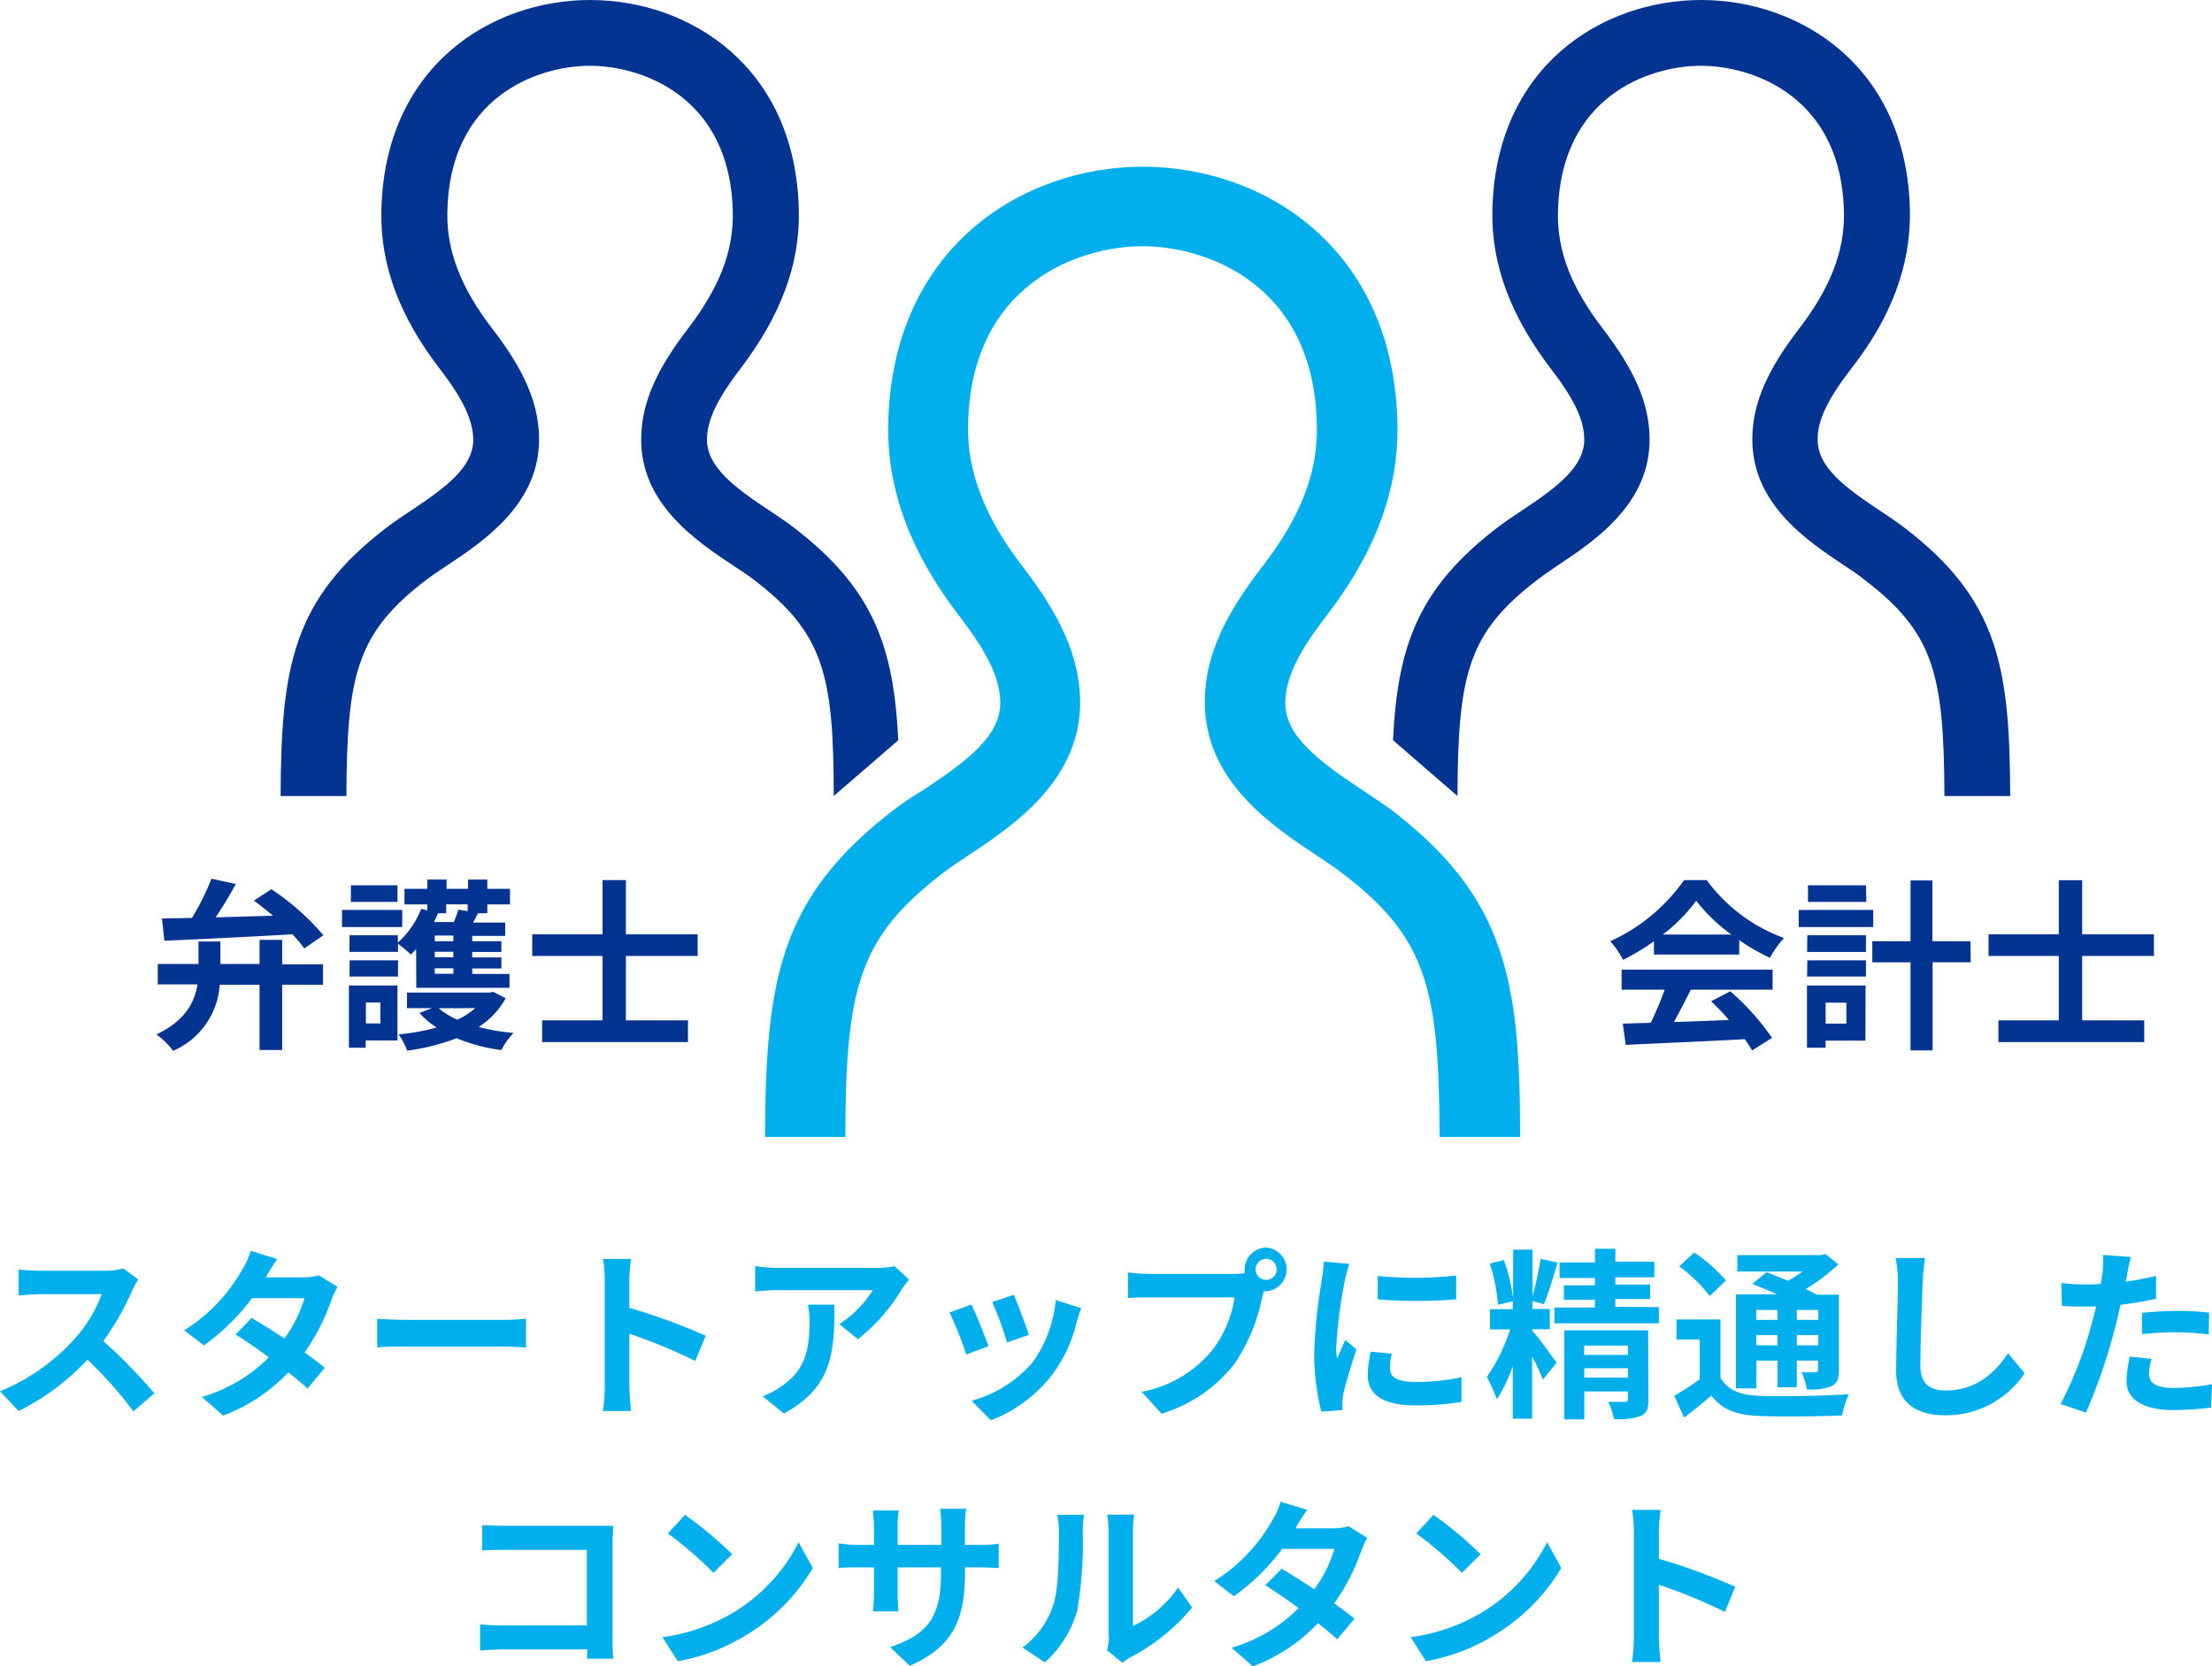 <svg xmlns="http://www.w3.org/2000/svg" viewBox="0 0 237.35 178.81"><defs><style>.cls-1{fill:#00afec;}.cls-2{fill:#033491;}</style></defs><g id="レイヤー_2" data-name="レイヤー 2"><g id="レイヤー_1-2" data-name="レイヤー 1"><path class="cls-1" d="M154.47,122c-.06-16.08-1.38-21.43-10.6-28.42-.67-.51-1.56-1.1-2.51-1.73-4.89-3.24-12.29-8.15-12.08-16.86.1-4.48,1.94-8.71,6.13-14.14s6-10.15,5.89-15.19c-.25-15.18-11.88-19.24-18.71-19.24s-18.47,4.06-18.72,19.24c-.08,5,1.79,9.86,5.9,15.19s6,9.66,6.13,14.14c.2,8.71-7.19,13.62-12.09,16.86-.94.63-1.83,1.22-2.5,1.73C92.09,100.6,90.76,106,90.7,122l-8.61,0c.07-16.77,1.47-25.72,14-35.24.89-.67,1.89-1.34,3-2,4.72-3.13,8.33-5.82,8.24-9.48-.06-2.51-1.36-5.23-4.34-9.1-5.29-6.86-7.8-13.59-7.68-20.58.31-19,14.38-27.71,27.32-27.71s27,8.68,27.32,27.71c.12,7-2.4,13.72-7.69,20.58-3,3.87-4.28,6.59-4.34,9.1-.09,3.66,3.52,6.35,8.24,9.48,1.06.7,2.06,1.37,2.95,2,12.54,9.52,14,18.47,14,35.24l-8.61,0"/><path class="cls-2" d="M89.46,85.42c0-13.18-1.13-17.56-8.69-23.3-.55-.42-1.28-.9-2.06-1.41-4-2.66-10.08-6.69-9.91-13.83.09-3.67,1.59-7.14,5-11.59s4.9-8.33,4.83-12.45c-.2-12.46-9.74-15.78-15.34-15.78S48.18,10.38,48,22.83c-.07,4.13,1.47,8.09,4.84,12.46s4.93,7.92,5,11.59C58,54,51.94,58.05,47.92,60.71c-.77.51-1.5,1-2.05,1.41-7.56,5.74-8.65,10.12-8.7,23.3l-7.06,0c.06-13.76,1.21-21.09,11.49-28.9.73-.55,1.55-1.1,2.42-1.68,3.87-2.56,6.83-4.76,6.76-7.77-.05-2-1.12-4.28-3.56-7.45-4.34-5.63-6.4-11.15-6.3-16.88C41.18,7.11,52.71,0,63.32,0s22.14,7.11,22.4,22.72c.1,5.73-2,11.25-6.3,16.88C77,42.77,75.91,45,75.86,47.05c-.07,3,2.88,5.21,6.75,7.77.87.58,1.7,1.13,2.42,1.68,8.69,6.6,10.86,12.85,11.36,22.93"/><path class="cls-2" d="M156.39,85.42c.05-13.18,1.14-17.56,8.7-23.3.55-.42,1.28-.9,2-1.41,4-2.66,10.08-6.69,9.91-13.83-.09-3.67-1.59-7.14-5-11.59s-4.9-8.33-4.83-12.45c.21-12.46,9.74-15.78,15.34-15.78s15.14,3.32,15.35,15.77c.07,4.13-1.47,8.09-4.83,12.46s-4.94,7.92-5,11.59c-.17,7.14,5.9,11.17,9.91,13.83.77.51,1.51,1,2,1.41,7.56,5.74,8.65,10.12,8.7,23.3l7.06,0c-.05-13.76-1.2-21.09-11.49-28.9-.73-.55-1.55-1.1-2.42-1.68-3.87-2.56-6.83-4.76-6.75-7.77,0-2,1.11-4.28,3.55-7.45C203,34,205,28.45,204.94,22.72,204.68,7.11,193.14,0,182.53,0s-22.14,7.11-22.4,22.72c-.09,5.73,2,11.25,6.3,16.88,2.45,3.17,3.51,5.4,3.56,7.45.08,3-2.88,5.21-6.75,7.77-.87.58-1.69,1.13-2.42,1.68-8.69,6.6-10.86,12.85-11.35,22.93"/><path class="cls-1" d="M14.17,138.52a29.72,29.72,0,0,1-3.08,5.39,55.1,55.1,0,0,1,5.47,5.6l-2.24,1.94a43.83,43.83,0,0,0-4.94-5.55A25.59,25.59,0,0,1,2,151.41l-2-2.12a21.87,21.87,0,0,0,8-5.62,15.06,15.06,0,0,0,2.92-4.8H4.31c-.82,0-1.9.12-2.31.14v-2.79a21.39,21.39,0,0,0,2.31.14h6.92a7.26,7.26,0,0,0,2-.25l1.61,1.19A8.19,8.19,0,0,0,14.17,138.52Z"/><path class="cls-1" d="M28.52,137.07h4a6,6,0,0,0,1.7-.22l2,1.24a10.05,10.05,0,0,0-.65,1.39,22.22,22.22,0,0,1-2.89,5.64c.84.61,1.6,1.17,2.17,1.65L33,149c-.53-.49-1.26-1.1-2.06-1.74a18.5,18.5,0,0,1-7,4.64l-2.28-2a16.68,16.68,0,0,0,7.19-4.25c-1.27-.94-2.56-1.82-3.56-2.45L27,141.42c1,.58,2.28,1.39,3.51,2.21a14,14,0,0,0,2.16-4.33H27.05a23.49,23.49,0,0,1-5.17,5.07l-2.12-1.62A18.18,18.18,0,0,0,26,136.22a8.06,8.06,0,0,0,.91-2l2.84.88A21.73,21.73,0,0,0,28.52,137.07Z"/><path class="cls-1" d="M43.62,141.63H54.14c.92,0,1.79-.08,2.3-.12v3.08c-.48,0-1.47-.1-2.3-.1H43.62c-1.12,0-2.43,0-3.15.1v-3.08C41.17,141.57,42.6,141.63,43.62,141.63Z"/><path class="cls-1" d="M64.89,137.44a13.23,13.23,0,0,0-.19-2.35h3c-.07.68-.17,1.55-.17,2.35v2.9a62.31,62.31,0,0,1,8.19,3l-1.12,2.7a57.53,57.53,0,0,0-7.07-2.92v5.55c0,.56.1,1.93.17,2.74h-3a21.15,21.15,0,0,0,.19-2.74Z"/><path class="cls-1" d="M96.77,138.34a19.94,19.94,0,0,1-4.71,5.37l-2-1.63a11.71,11.71,0,0,0,3.6-3.64H83.42c-.82,0-1.47.06-2.39.14v-2.73a15.31,15.31,0,0,0,2.39.2H94a9.9,9.9,0,0,0,2-.18l1.55,1.45A9.31,9.31,0,0,0,96.77,138.34ZM84.11,151.68l-2.29-1.86a7.57,7.57,0,0,0,2.05-1.08c2.49-1.72,3-3.8,3-7A11.68,11.68,0,0,0,86.7,140h2.84C89.54,144.83,89.44,148.82,84.11,151.68Z"/><path class="cls-1" d="M106.07,144.45l-2.39.9a41.3,41.3,0,0,0-1.79-4.52l2.35-.84C104.73,141,105.67,143.36,106.07,144.45Zm9.48-2.64a15.65,15.65,0,0,1-2.67,5.74,15.29,15.29,0,0,1-6.56,4.86l-2.06-2.1a13.25,13.25,0,0,0,6.51-4.09,13.48,13.48,0,0,0,2.51-6.72l2.74.88C115.78,141,115.67,141.42,115.55,141.81Zm-5.15,1.43-2.35.82a33.4,33.4,0,0,0-1.59-4.35l2.33-.76C109.16,139.79,110.12,142.34,110.4,143.24Z"/><path class="cls-1" d="M135.86,133.87a2.35,2.35,0,0,1,0,4.69,1.06,1.06,0,0,1-.25,0c-.06.21-.1.41-.16.58a19.77,19.77,0,0,1-2.94,7.14,15.69,15.69,0,0,1-7.87,5.42l-2.14-2.35a12.83,12.83,0,0,0,7.68-4.6,12.3,12.3,0,0,0,2.29-5.53h-9.11c-.9,0-1.84,0-2.33.08v-2.76a21.5,21.5,0,0,0,2.33.16h9.07a8.25,8.25,0,0,0,1.12-.08,2.22,2.22,0,0,1,0-.38A2.36,2.36,0,0,1,135.86,133.87Zm0,3.47a1.13,1.13,0,1,0-1.13-1.12A1.13,1.13,0,0,0,135.86,137.34Z"/><path class="cls-1" d="M144.32,137.32a52.62,52.62,0,0,0-.94,7.19,9.46,9.46,0,0,0,.08,1.28c.29-.67.61-1.36.88-2l1.21,1c-.54,1.62-1.19,3.76-1.41,4.8a5.57,5.57,0,0,0-.09.92c0,.21,0,.53,0,.8l-2.27.16a25.14,25.14,0,0,1-.76-6.41,55.57,55.57,0,0,1,.82-7.76c.06-.55.18-1.29.2-1.92l2.74.24A17.92,17.92,0,0,0,144.32,137.32Zm4.84,9.58c0,.86.74,1.39,2.74,1.39a22.65,22.65,0,0,0,4.92-.51l0,2.65a28.24,28.24,0,0,1-5.06.37c-3.37,0-5-1.19-5-3.21a12.29,12.29,0,0,1,.33-2.55l2.25.22A6.86,6.86,0,0,0,149.16,146.9Zm7.09-10v2.53a53.79,53.79,0,0,1-8.42,0v-2.51A40.09,40.09,0,0,0,156.25,136.87Z"/><path class="cls-1" d="M164.44,142.81c.51.55,2.21,2.86,2.58,3.43l-1.47,1.8a21.92,21.92,0,0,0-1.15-2.47v6.66h-2.08v-5.64a17,17,0,0,1-1.7,3.57,19.26,19.26,0,0,0-1.08-2.41,18.64,18.64,0,0,0,2.49-5.1h-2.16v-2.17h2.45v-.85l-1.59.38a18,18,0,0,0-.88-4.41l1.51-.39a17.52,17.52,0,0,1,1,4.21v-5.33h2.08v5a34,34,0,0,0,.86-4l1.84.39c-.47,1.53-1,3.35-1.47,4.47l-1.23-.34v.85h1.86v2.17H164.4v.2ZM178,140.26V142H166.79v-1.69h4.35v-.84h-3.33v-1.55h3.33v-.78h-3.8v-1.67h3.8V134h2.19v1.39h4.18v1.67h-4.18v.78h3.74v1.55h-3.74v.84Zm-1.12,9.93c0,1-.2,1.47-.88,1.77a7.09,7.09,0,0,1-2.82.31,7.5,7.5,0,0,0-.61-1.84c.72,0,1.55,0,1.78,0s.33-.08.33-.29v-.83H170v3h-2.15v-9.56h9Zm-6.9-5.8v1h4.7v-1Zm4.7,3.43v-1H170v1Z"/><path class="cls-1" d="M184.61,147.84c.77,1.32,2.12,1.86,4.12,1.94,2.33.1,7,0,9.66-.17a9.42,9.42,0,0,0-.73,2.27c-2.41.12-6.56.16-8.95.06s-3.9-.67-5.08-2.18c-.9.77-1.82,1.53-2.92,2.35l-1.07-2.33a26.34,26.34,0,0,0,2.74-1.78v-4.27h-2.49v-2.14h4.72Zm-1.15-8.76a15.88,15.88,0,0,0-3.28-3.19l1.61-1.49a16.75,16.75,0,0,1,3.41,3Zm5,9.9h-2.19V138.89h4.39c-.88-.41-1.83-.8-2.63-1.12l1.51-1.25c.69.25,1.51.57,2.31.92a17.79,17.79,0,0,0,1.57-1h-7v-1.76h9l.45-.12,1.39,1.12a21.85,21.85,0,0,1-3.49,2.64c.43.22.84.41,1.18.61h2.37V147c0,.94-.18,1.43-.81,1.75a5.9,5.9,0,0,1-2.64.33,6.23,6.23,0,0,0-.57-1.82c.61,0,1.29,0,1.49,0s.29-.1.29-.3V146H192.8v2.86h-2.07V146h-2.26Zm0-8.41v1.06h2.26v-1.06Zm2.26,3.79v-1.1h-2.26v1.1Zm4.38-3.79H192.8v1.06h2.31Zm0,3.79v-1.1H192.8v1.1Z"/><path class="cls-1" d="M206.3,137.66c-.08,2.11-.24,6.5-.24,8.93,0,2,1.18,2.62,2.7,2.62,3.24,0,5.29-1.86,6.71-4l1.78,2.15a10.16,10.16,0,0,1-8.5,4.51c-3.22,0-5.29-1.41-5.29-4.76,0-2.63.19-7.78.19-9.46a12.9,12.9,0,0,0-.25-2.65l3.15,0C206.43,135.87,206.33,136.87,206.3,137.66Z"/><path class="cls-1" d="M228.24,136.79c0,.22-.1.47-.16.75,1.1-.16,2.19-.38,3.27-.63v2.45a38.43,38.43,0,0,1-3.82.65c-.18.84-.37,1.7-.59,2.5a60.73,60.73,0,0,1-3.11,9.07l-2.73-.92a41.71,41.71,0,0,0,3.39-8.81c.14-.53.3-1.08.42-1.65-.46,0-.89,0-1.3,0-.94,0-1.68,0-2.37-.08l-.06-2.45a19.06,19.06,0,0,0,2.47.16c.57,0,1.16,0,1.76-.06q.12-.65.18-1.11a9.86,9.86,0,0,0,.06-2l3,.23A17.9,17.9,0,0,0,228.24,136.79Zm2.35,10.64c0,.86.58,1.51,2.68,1.51a23.51,23.51,0,0,0,4.08-.41l-.1,2.51a33,33,0,0,1-4,.27c-3.29,0-5.07-1.14-5.07-3.11a13.37,13.37,0,0,1,.35-2.63l2.33.24A6.44,6.44,0,0,0,230.59,147.43Zm3-6.76a33.66,33.66,0,0,1,3.45.18L237,143.2a28.08,28.08,0,0,0-3.37-.24,33.06,33.06,0,0,0-3.78.2v-2.29C230.9,140.77,232.31,140.67,233.56,140.67Z"/><path class="cls-1" d="M54.19,163.73h9.87c.57,0,1.4,0,1.73,0,0,.45-.06,1.23-.06,1.8v10.15c0,.68,0,1.72.08,2.31H63c0-.31,0-.65,0-1H54.05c-.76,0-1.88.06-2.53.12v-2.8c.69.06,1.57.11,2.45.11h9v-8.11h-8.8c-.82,0-1.88,0-2.43.08v-2.72C52.5,163.69,53.52,163.73,54.19,163.73Z"/><path class="cls-1" d="M78.56,173.11a18.52,18.52,0,0,0,7.13-7.62l1.53,2.76A20.84,20.84,0,0,1,80,175.5a21.15,21.15,0,0,1-7.27,2.76l-1.65-2.58A20.12,20.12,0,0,0,78.56,173.11Zm0-6.33-2,2a40.68,40.68,0,0,0-4.9-4.23l1.84-2A40.32,40.32,0,0,1,78.56,166.78Z"/><path class="cls-1" d="M97.62,178.75l-2.1-2c3.78-1.31,5.45-3,5.45-7.81v-.75H96.32v2.67c0,.86.06,1.66.08,2.05H93.66a15.4,15.4,0,0,0,.12-2.05v-2.67H92.11c-1,0-1.68,0-2.12.08v-2.66a14.2,14.2,0,0,0,2.12.17h1.67v-1.94c0-.57-.06-1.17-.12-1.76h2.78a11.7,11.7,0,0,0-.12,1.76v1.94H101v-2.05a12.71,12.71,0,0,0-.12-1.83h2.8a12.12,12.12,0,0,0-.14,1.83v2.05H105a11.43,11.43,0,0,0,2.16-.14v2.61c-.43,0-1.12-.06-2.16-.06h-1.45v.65C103.51,173.72,102.34,176.68,97.62,178.75Z"/><path class="cls-1" d="M113.05,172.11c.55-1.68.57-5.39.57-7.76a7.29,7.29,0,0,0-.18-1.8h2.88a12.67,12.67,0,0,0-.14,1.78,43.24,43.24,0,0,1-.58,8.43,11.56,11.56,0,0,1-3.49,5.62l-2.39-1.59A9.23,9.23,0,0,0,113.05,172.11Zm5.9,3.53V164.22a8.51,8.51,0,0,0-.16-1.69h2.92a9.76,9.76,0,0,0-.14,1.71v10.24a12.31,12.31,0,0,0,4.84-4.13l1.51,2.15a21.65,21.65,0,0,1-6.64,5.35,4.05,4.05,0,0,0-.84.59l-1.65-1.35A7.37,7.37,0,0,0,119,175.64Z"/><path class="cls-1" d="M139,164h4a6.12,6.12,0,0,0,1.71-.22l2,1.24a10.07,10.07,0,0,0-.64,1.39,22.46,22.46,0,0,1-2.9,5.64c.84.61,1.61,1.18,2.17,1.65l-1.86,2.21c-.53-.49-1.25-1.1-2.06-1.74a18.31,18.31,0,0,1-7,4.64l-2.27-2a16.64,16.64,0,0,0,7.19-4.25c-1.27-.94-2.57-1.82-3.57-2.45l1.75-1.78c1,.59,2.27,1.39,3.5,2.21a13.76,13.76,0,0,0,2.16-4.33h-5.6a23.58,23.58,0,0,1-5.18,5.08l-2.11-1.63a18.17,18.17,0,0,0,6.23-6.52,8.32,8.32,0,0,0,.9-2l2.84.88A20.47,20.47,0,0,0,139,164Z"/><path class="cls-1" d="M158.87,173.11a18.52,18.52,0,0,0,7.13-7.62l1.53,2.76a20.84,20.84,0,0,1-7.25,7.25,21.15,21.15,0,0,1-7.27,2.76l-1.65-2.58A20.18,20.18,0,0,0,158.87,173.11Zm0-6.33-2,2a40.68,40.68,0,0,0-4.9-4.23l1.84-2A40.32,40.32,0,0,1,158.87,166.78Z"/><path class="cls-1" d="M175.32,164.37a13.4,13.4,0,0,0-.2-2.35h3.06a21,21,0,0,0-.18,2.35v2.9a64.72,64.72,0,0,1,8.19,3l-1.11,2.7a57,57,0,0,0-7.08-2.92v5.55c0,.57.1,1.94.18,2.74h-3.06a21,21,0,0,0,.2-2.74Z"/><path class="cls-2" d="M177.47,101a23.14,23.14,0,0,1-3.32,2,8.91,8.91,0,0,0-1.37-2,19.49,19.49,0,0,0,7.92-6.56h2.43a17.89,17.89,0,0,0,8.29,6.21,11.8,11.8,0,0,0-1.51,2.13,22.64,22.64,0,0,1-3.29-1.9v1.55h-9.15ZM174,104.05h16.2v2.15h-8.78c-.57,1.16-1.21,2.37-1.8,3.47,1.88-.06,3.9-.14,5.9-.22a24.31,24.31,0,0,0-1.92-2l2.06-1.08a26.41,26.41,0,0,1,4.48,5L188,112.72a10.26,10.26,0,0,0-.79-1.21c-4.6.25-9.44.45-12.77.61l-.31-2.28,3-.09a36.93,36.93,0,0,0,1.49-3.55H174Zm11.77-3.77A18.92,18.92,0,0,1,182,96.66a17.65,17.65,0,0,1-3.58,3.62Z"/><path class="cls-2" d="M201,99.48h-8V97.64h8Zm-.84,12.19h-4.27v.76h-2v-6.68h6.29Zm-6.23-11.31h6.29v1.79H193.9Zm0,2.69h6.29v1.74H193.9Zm6.33-6.27H194V95h6.22Zm-4.37,10.81v2.25h2.23v-2.25Zm15.57-4.33h-4.09v9.45H205v-9.45h-4.1V101H205V94.48h2.35V101h4.09Z"/><path class="cls-2" d="M223.42,102.58v6.91h6.66v2.33H214.43v-2.33h6.48v-6.91h-7.54v-2.32h7.54V94.45h2.51v5.81h7.7v2.32Z"/><path class="cls-2" d="M30.28,103.48h4.38v2.19H30.28v7H27.85v-7H23.58a8.33,8.33,0,0,1-5,7.09A8.46,8.46,0,0,0,16.78,111c3.13-1.49,4.11-3.47,4.41-5.37H16.93v-2.19H21.3v-2.41h2.35v2.41h4.2v-2.59h2.43Zm-12.9-4.92,3.22-.06a27.43,27.43,0,0,0,2.09-4.21l2.61.57c-.65,1.21-1.41,2.46-2.16,3.58l6.16-.18c-.69-.56-1.39-1.13-2.06-1.62l1.88-1.22a26.41,26.41,0,0,1,5.58,4.94l-2.05,1.41a15.68,15.68,0,0,0-1.26-1.51c-5,.28-10.17.53-13.75.69Z"/><path class="cls-2" d="M43.16,99.48H36.7V97.64h6.46Zm-.51,12.17H39.24v.78h-1.8v-6.68h5.21Zm2-9.82a6.42,6.42,0,0,1-.57.59,14.25,14.25,0,0,0-1.37-1.14v.86H37.5v-1.78h5.19v.79a9.75,9.75,0,0,0,2.51-3.63l.65.18v-.65H43.4V95.38h2.45v-1h2.07v1h2.3v-1h2.07v1h2.43v1.67H52.29V98h-1c-.17.33-.35.67-.53,1h3.45v1.43H50.67V101H53.8v1.15H50.67v.59H53.8v1.18H50.67v.59h4V106h-10Zm-7.13,1.22h5.19v1.74H37.5Zm5.13-6.27h-5V95h5Zm-3.39,10.79v2.25h1.55v-2.25Zm15-.45a8.55,8.55,0,0,1-2.9,3.08,21.28,21.28,0,0,0,3.74.64,8.25,8.25,0,0,0-1.31,1.84A18.83,18.83,0,0,1,49,111.41a23.72,23.72,0,0,1-5.31,1.33,6.9,6.9,0,0,0-.92-1.74,24.22,24.22,0,0,0,4.08-.74A9.21,9.21,0,0,1,45,108.69l1.36-.51H43.67v-1.67h8.88l.37-.08ZM46.94,98,47,98c-.13.31-.27.63-.43.94h2.12a10.5,10.5,0,0,0,.49-1.33l1,.16v-.73h-2.3V98Zm1.71,2.39h-2V101h2Zm0,1.74h-2v.59h2Zm0,1.77h-2v.59h2Zm-1.57,4.29a7.91,7.91,0,0,0,2,1.23A8.54,8.54,0,0,0,51,108.18Z"/><path class="cls-2" d="M67.16,102.58v6.91h6.66v2.33H58.17v-2.33h6.48v-6.91H57.11v-2.32h7.54V94.44h2.51v5.82h7.7v2.32Z"/></g></g></svg>